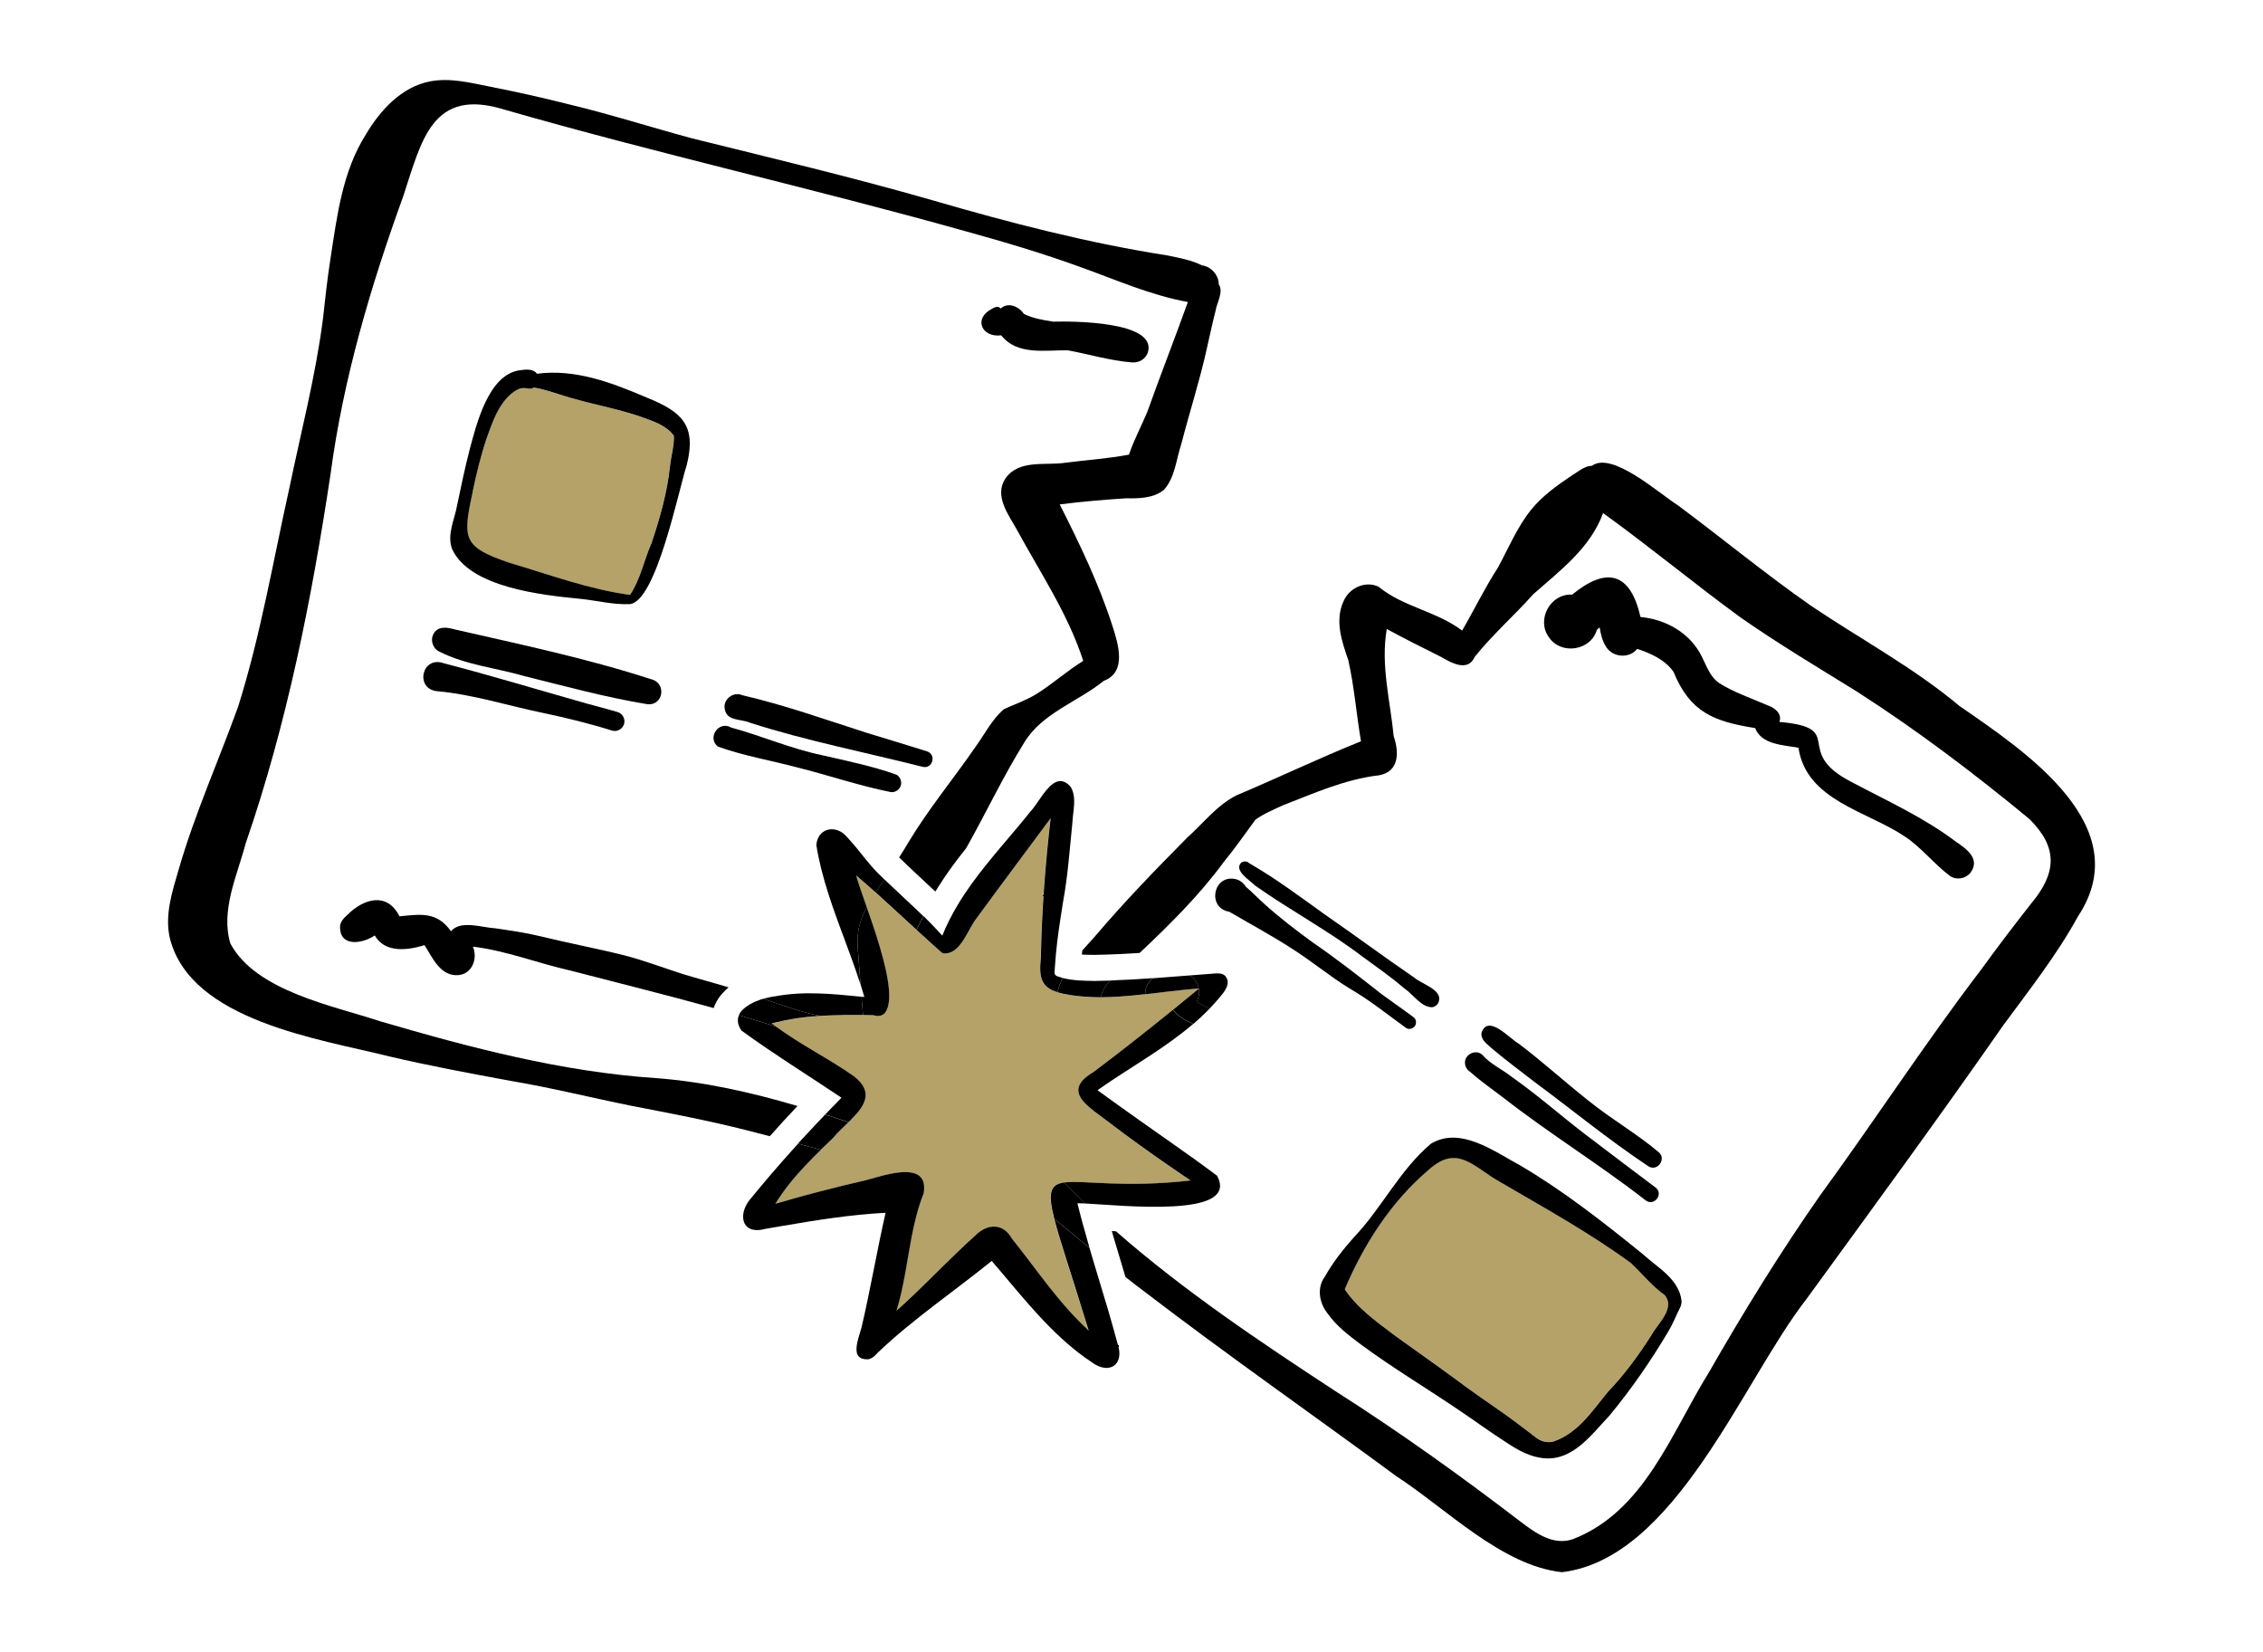 <?xml version="1.0" encoding="UTF-8"?>
<svg id="PEN" xmlns="http://www.w3.org/2000/svg" viewBox="0 0 436.64 318.78">
  <defs>
    <style>
      .cls-1 {
        fill: none;
      }

      .cls-1, .cls-2, .cls-3 {
        stroke-width: 0px;
      }

      .cls-3 {
        fill: #b4a269;
      }
    </style>
  </defs>
  <path class="cls-1" d="M237.57,203.38c2.05,1.6,4.4,2.8,6.91,3.48,2.17,5.31,7.78,7.58,12.01,10.94,2.26,1.53,5.36-.91,4.39-3.46-.34-1.01-1.22-1.64-2.18-1.99-1.73-.89-3.29-2.09-4.88-3.22-1.45-1.13-2.98-2.23-4.18-3.63-.59-.82-1.08-1.74-1.86-2.41-2.31-1.66-5.15-2.42-7.49-4.09-.73-.74-1.54-1.36-2.39-1.92-.44.48-.88.95-1.33,1.42-.52.54-1.05,1.06-1.59,1.56.84,1.09,1.32,2.55,2.59,3.31Z"/>
  <path class="cls-1" d="M142.11,166.85c-4.88-1.62-9.86-2.87-14.88-3.98-2.51-.58-5.11-.98-7.44-2.13-2.23-1.54-4.54-1.87-7.17-1.31-.06-2.39-1.7-3.55-3.99-3.3-4.18-.25-8.48,0-12.54-1.17-2.81-1.4-5.38-3.3-8.44-4.22.32-3.45-3.47-6.3-6.71-4.92-3.58,1.39-7.77,4.22-7.31,8.57.64,4.2,5.54,4.46,8.62,2.78,1.61-.52,2.86-2.18,4.66-1.94,1.78.18,3.59.31,5.31.81,2.17,1.08,4.37,1.88,6.94,2.15,3.38.42,6.73.62,10.13.91-.61,4.38,3.09,3.57,6.05,3.17,1.49-.02,2.61,1.25,3.93,1.8,7.04,2.93,14.62,3.98,22.01,5.82,1.98.51,2.79-2.42.84-3.01Z"/>
  <path class="cls-1" d="M188.26,144.03c1.76-2.43,3.14-5.28,5.46-7.23,2.13-.97,4.3-1.7,6.3-2.94,3.12-1.95,5.85-4.45,8.99-6.37-2.91-9-8.25-16.95-12.75-25.2-1.64-2.99-4.5-6.57-2.27-9.99,2.64-3.76,7.74-2.43,11.67-3.05,4.06-.53,8.16-.79,12.17-1.55.95-2.82,2.37-5.43,3.51-8.17,2.54-7.13,5.3-14.17,7.86-21.28-7.18-1.3-13.89-4.29-20.72-6.74-7.3-2.65-14.75-4.87-22.24-6.93-29.51-8.29-59.48-14.98-88.91-23.45-13.98-4.34-15.97,5.96-19.5,16.64-6.31,17.44-11.6,35.26-14.05,53.68-3.65,24.14-8.42,48.19-16.39,71.3-1.63,6.19-4.87,12.86-2.94,19.28,4.92,9.16,19.62,11.93,28.86,14.99,17.42,5.1,35.11,9.77,53.29,10.98,9.27.71,18.34,2.74,27.24,5.37,0,0,0,0,0,0,.23-.24.46-.49.68-.73-.4-.26-.8-.52-1.21-.79-4.38-2.86-8.91-5.81-13.22-8.97l-.68-.5-.48-.69c-1.57-2.27-1.98-4.86-1.2-7.21,0,0,0,0,0,0-9.16-2.55-18.4-4.82-27.59-7.22-6.32-1.41-12.41-3.85-18.87-4.63.96,2.24-.11,5.23-2.76,5.49-3.5.31-5.02-3.34-6.58-5.79h0s0,0,0,0c0,0,0,0,0,0-3.23,1-7.63,1.6-9.6-1.87-2.43,1.65-6.85,2.29-6.7-1.79,0,0,0,0,0,0,.08-.9.79-1.64,1.4-2.16,3.14-3.18,7.69-4.51,10.06.26,4.11-.4,7.22-.95,9.94,2.87,1.93-2.22,5.99-.68,8.56-.56,2.86.42,5.71.83,8.53,1.5,5.4,1.33,10.89,2.35,16.28,3.7,3.74.96,7.37,2.35,11.04,3.52,3.02.94,6.15,1.75,9.18,2.68-.16.13-.31.27-.46.41.15-.14.3-.28.46-.41,3.01-2.41,7.11-3.1,8.24-3.26,1.12-.21,2.32-.36,3.52-.47,2.47-.21,4.89-.19,7.28-.06-.46-1.25-.93-2.52-1.41-3.81-2.28-6.09-4.62-12.38-5.67-19.13l-.1-.61.05-.6c.36-4.13,3.35-7.25,7.27-7.59,2.73-.23,5.47.93,7.37,3.13,1.14,1.19,2.13,2.43,3.09,3.63,1.05,1.31,2.05,2.54,3.08,3.53.06.05.1.09.16.14h0c.63-.97,1.24-1.96,1.83-2.96,3.88-6.44,8.69-12.24,12.95-18.42ZM191.35,59.62c.51-.31,1.29-.71,1.72-.08,1.44-1.32,3.54-.41,4.5,1.03,1.74.86,3.74,1.19,5.64,1.49,3.69-.09,19.84-.1,18.32,5.79-.39,1.42-1.78,2.22-3.17,2.07-4.19-.34-8.21-1.57-12.32-2.33-4.38-.07-9.74,1.04-12.84-2.88-3.74.49-5.42-3.24-1.84-5.08ZM143.2,134.13c8.14,1.9,16.05,4.71,24.01,7.26,3.88,1.19,7.76,2.34,11.62,3.57,1.93.59,1.14,3.49-.83,2.99-11.11-2.81-22.35-4.99-33.26-8.49-1.82-.82-4.59-.2-4.92-2.8-.26-1.79,1.74-3.28,3.39-2.53ZM88.2,97.5c.74-3.57,1.49-7.11,2.39-10.64,1.33-4.98,3.63-14.45,9.56-15.39,1.15-.15,2.67-.43,3.45.65,7.46-.98,14.48,1.72,21.21,4.61,6.8,2.75,9.59,5.34,7.71,12.96-1.63,5.09-5.9,26.26-10.96,26.88-3.22.16-6.42-.7-9.62-1.02-7.26-.71-21.34-2.15-24.72-9.63-1.03-2.8.52-5.73.98-8.42ZM83.51,122.55c.8-1.8,2.66-1.54,4.19-1.1,12.68,2.9,25.48,5.58,37.86,9.6,3.09.67,2.48,5.18-.7,4.83-8-1.31-15.84-3.47-23.71-5.42-5.45-1.57-11.29-2.14-16.39-4.72-1.17-.49-1.77-1.99-1.27-3.19ZM85.56,127.95c9.26,2.4,18.44,5.19,27.65,7.8,1.98.52,3.95,1.05,5.91,1.62.98.28,1.58,1.32,1.3,2.3-.27.97-1.34,1.59-2.3,1.3-4.41-1.38-8.9-2.49-13.42-3.43-6.89-1.42-13.38-3.54-20.28-4.17-4.43-.36-3.07-6.88,1.14-5.42ZM141.27,169.86c-7.39-1.84-14.97-2.89-22.01-5.82-1.32-.56-2.43-1.82-3.93-1.8-2.95.41-6.65,1.21-6.05-3.17-3.4-.29-6.75-.48-10.13-.91-2.57-.27-4.77-1.07-6.94-2.15-1.73-.5-3.53-.63-5.31-.81-1.79-.24-3.04,1.42-4.66,1.94-3.08,1.69-7.99,1.42-8.62-2.78-.46-4.34,3.73-7.18,7.31-8.57,3.24-1.38,7.03,1.47,6.71,4.92,3.06.93,5.63,2.82,8.44,4.22,4.05,1.18,8.36.92,12.54,1.17,2.29-.25,3.92.91,3.99,3.3,2.63-.56,4.94-.23,7.17,1.31,2.34,1.15,4.93,1.54,7.44,2.13,5.02,1.11,10,2.36,14.88,3.98,1.95.59,1.14,3.52-.84,3.01ZM171.85,152.83c-6.14-1.23-12.07-3.27-18.14-4.78-5.04-1.34-10.32-2.22-15.18-3.99-2.15-1.69.15-5.09,2.53-3.68,5.91,1.6,11.55,4.09,17.56,5.34,4.76,1.1,9.58,2.07,14.19,3.7.83.31,1.25,1.3,1.03,2.13-.23.84-1.12,1.45-1.98,1.29Z"/>
  <path class="cls-1" d="M138,193.76s-.01.03-.02.04c0-.02.01-.03.02-.05.39-.85.92-1.58,1.52-2.23-.6.65-1.13,1.38-1.52,2.23Z"/>
  <path class="cls-1" d="M228.1,183.27c1.64-.12,3.29-.26,4.94-.38l.78-.06c4.72-.41,6.67,2.17,7.44,3.79,2.02,4.24-1.01,7.79-2.15,9.13l-.2.24c-.33.38-.67.74-1,1.11.85.56,1.66,1.18,2.39,1.92,2.33,1.67,5.18,2.43,7.49,4.09.77.67,1.27,1.59,1.86,2.41,1.21,1.4,2.73,2.49,4.18,3.63,1.59,1.12,3.15,2.32,4.88,3.22.97.35,1.84.98,2.18,1.99.96,2.55-2.14,4.98-4.39,3.46-4.23-3.36-9.84-5.62-12.01-10.94-2.51-.68-4.86-1.88-6.91-3.48-1.27-.76-1.75-2.21-2.59-3.31.54-.5,1.07-1.03,1.59-1.56-.52.54-1.05,1.06-1.59,1.56-4.27,3.96-9.08,7.06-13.77,10.06-.2.13-.41.26-.6.39,1.67,1.19,3.34,2.36,4.99,3.51,4.05,2.84,8.23,5.77,12.27,8.8l.87.65.53.96c1.99,3.64,1.05,6.47.32,7.84-2.22,4.12-7.62,5.05-11.5,5.38-4.06.35-8.82.17-12.78-.06-.27-.02-.54-.03-.8-.05.11.39.23.78.35,1.18-.11-.39-.23-.78-.34-1.18.26.02.54.03.81.05,13.13,11.51,27.8,21.32,42.36,30.86,12.4,7.88,24.34,16.46,35.64,25.12,2.89,2.2,6.34,4.73,10.15,3.42,13.77-5.31,18.97-20.46,26.19-32.08,6.7-11.7,13.79-23.21,21.52-34.26,10.54-14.43,20.27-29.43,31.12-43.63,3.13-4.33,6.36-8.56,9.66-12.75,4.84-5.84,5.16-10.71-.41-16.24-10.76-8.88-21.57-17.06-33.26-24.57-7.55-4.67-15.2-9.23-22.48-14.32-9.12-6.68-17.47-13.6-26.51-20.13-2.49,6.78-8.27,11.05-13.47,15.65-3.67,4.12-7.84,7.77-11.29,12.08-1.35,3.05-4.6,1.11-6.63-.05-3.48-1.71-6.94-3.47-10.35-5.31-1.2,6.99.67,13.78,1.34,20.71,1.07,3.03,1.08,6.8-2.81,7.51-6.53.74-12.61,3.49-18.69,5.84-1.75.84-3.61,1.58-5.18,2.73-2.01,2.73-3.94,5.53-6.1,8.15-4.74,6.47-10.42,12.08-16.24,17.56-1.33.09-2.66.16-3.98.22,1.33-.06,2.66-.13,3.99-.22,2.75-.18,5.5-.39,8.21-.62ZM303.32,114.72c6.7-5.49,11.24-4.28,13.2,4.31,4.28.39,8.52,2.5,10.94,6.12,1.52,2.14,1.98,5.04,4.23,6.63,2.89,1.81,6.17,2.91,9.28,4.26,1.37.43,2.97,1.63,2.34,3.23,13.24,1.17,2.31,5.59,13.88,11.57,6.88,3.66,14.02,6.86,20.25,11.59,2.07,1.39,4.73,3.36,2.7,6-.93,1.1-2.66,1.42-3.88.58-3.06-2.28-5.62-5.61-8.8-7.67-7.25-4.87-18.94-6.93-20.46-17.08-2.91-.54-7.12-.59-8.36-3.8-7.9-1.26-12.55-3.02-15.74-10.84-1.62-2.32-4.4-3.59-7.02-4.44-1.49,1.88-4.59,1.69-5.92-.28-.77-1.11-1.11-2.53-1.32-3.87-.18.16-.36.31-.54.46-1.15,4.05-6.96,4.91-9.27,1.41-2.46-3.38.31-8.45,4.49-8.19ZM285.84,199.26s0,0,0,0c1.28-3.66,5.41,1.15,7.21,2.15,4.66,3.53,8.98,7.48,13.57,11.09,4.32,3.48,9.17,6.24,13.4,9.82,1.58,1.3-.27,3.84-2,2.71-7.69-5.11-14.82-10.99-22.24-16.47-2.57-1.98-5.17-3.92-7.65-6-.95-.91-2.52-1.78-2.3-3.3ZM286,203.52c1.54,1.79,3.82,2.79,5.68,4.26,4.87,3.43,9.34,7.37,14.06,11,4.56,3.5,9.16,6.94,13.76,10.41,1.54,1.3-.41,3.69-2.02,2.39-8.88-6.91-18.45-12.78-27.28-19.67-2.19-1.68-4.48-3.25-6.54-5.09-.56-.33-.94-.96-.98-1.6-.17-1.72,2.03-2.85,3.33-1.69ZM293.38,224.92c8.34,4.92,16.01,10.94,23.53,17.03,2.83,2.61,6.98,4.77,7.53,8.98.08.45-.11,1.14-.31,1.47-.75,1.48-1.34,3.03-2.2,4.46-3.43,5.76-7.16,11.18-11.41,16.32-3.39,3.57-6.97,8.64-12.48,8.21-2.77-.21-5.22-1.6-7.48-3.11-3.1-1.98-6.06-4.17-9.12-6.22-6.26-4.24-12.76-8.12-18.85-12.62-2.37-1.77-4.77-3.6-6.48-6.05-1.6-2.06-2.07-4.93-.44-7.11,1.54-2.75,3.5-5.22,5.59-7.56,5.36-5.63,8.81-12.91,14.74-17.94,5.68-3.56,12.35,1.46,17.38,4.16ZM239.44,166.5c.43-.39,1.16-.4,1.56.03,5.14,2.94,9.89,6.52,14.7,9.97,5.76,3.99,11.41,8.18,17.19,12.13,1.48,1.31,5.9,2.41,4.58,4.97-.25.38-.64.65-1.08.74-2.12.07-3.7-2.48-5.36-3.59-2.58-2.19-5.25-4.07-7.95-6.04-6.65-5.11-14.1-9.03-20.93-13.87-.98-1.02-4.04-2.8-2.7-4.34ZM238.24,169.59c.92.17,1.69.74,2.15,1.51,1.29,1.09,2.45,2.34,3.72,3.45,2.91,2.61,6.02,4.98,9.17,7.29,4.59,3.14,9.02,6.63,13.38,10.04,2.03,1.49,4.1,2.91,6.12,4.42.5.38.57,1.14.25,1.65-.36.56-1.18.77-1.75.38-3.7-2.68-7.01-5.37-10.91-7.62-3.83-2.36-7.28-5.26-11.08-7.66-3.93-2.56-8.07-4.77-12.11-7.13-4.23-.69-3.19-7.04,1.06-6.33Z"/>
  <path class="cls-1" d="M179.99,182.27c-1.06-.95-2.12-1.91-3.17-2.88-1.79-1.65-3.59-3.31-5.4-4.96,1.81,1.65,3.6,3.31,5.4,4.96,1.05.97,2.11,1.93,3.17,2.88Z"/>
  <path class="cls-1" d="M170.62,195.56c-.53.49-1.36.59-2.01.33-.63-.02-1.26-.03-1.89-.04.63.01,1.27.02,1.89.04.65.25,1.48.15,2.01-.34.39-.4.64-.99.79-1.69-.15.7-.4,1.28-.79,1.69Z"/>
  <path class="cls-1" d="M167.24,175.04c-.9-2.57-1.69-4.77-2.05-6.12,0,0,0,0,0,0,.36,1.35,1.15,3.55,2.05,6.13.38,1.09.78,2.25,1.18,3.44-.4-1.19-.8-2.35-1.18-3.44Z"/>
  <path class="cls-1" d="M185.98,181.22c-1.02,1.62-2.25,2.94-4.11,2.72,0,0,0,0,0,0,1.86.23,3.09-1.1,4.11-2.72Z"/>
  <path class="cls-1" d="M177.04,226.65c.98.56,1.49,1.65,1.17,3.57-1.1,2.78-1.79,5.63-2.34,8.5.56-2.87,1.24-5.71,2.34-8.5.32-1.92-.2-3.01-1.17-3.57Z"/>
  <path class="cls-1" d="M155.78,196.23c-2.07.22-4.12.56-6.11,1.06,2-.49,4.04-.84,6.11-1.06Z"/>
  <path class="cls-1" d="M188.45,177.14c4.61-6.33,9.54-12.88,14.26-19.27,0,0,0,0,0,0-4.73,6.39-9.66,12.95-14.27,19.27-.43.53-.83,1.21-1.24,1.95.41-.73.81-1.42,1.24-1.95Z"/>
  <path class="cls-1" d="M163.72,216.53c.19-.19.38-.37.57-.56-.19.19-.37.37-.56.56-1.06,1.03-2.17,2.04-2.99,3.05-.59.56-1.18,1.13-1.77,1.7.59-.57,1.18-1.14,1.77-1.7.81-1,1.93-2.02,2.99-3.05Z"/>
  <path class="cls-1" d="M217.06,218.86c3.58,2.65,7.25,5.24,10.94,7.73-3.7-2.49-7.36-5.08-10.94-7.73Z"/>
  <path class="cls-1" d="M209.42,192.32c.97.07,1.94.11,2.92.11,1.3,0,2.59-.06,3.89-.15-1.3.09-2.6.15-3.89.15-.97,0-1.94-.04-2.91-.11Z"/>
  <path class="cls-1" d="M231.31,190.75c-1.68,1.38-3.35,2.77-5.04,4.13-5.01,4.08-10.09,8.07-15.26,11.95-3.73,2.2-3.41,4.11-1.76,5.9-1.65-1.79-1.96-3.7,1.77-5.9,5.17-3.88,10.24-7.88,15.26-11.95,1.69-1.37,3.37-2.75,5.04-4.13,0,0,.01,0,.02-.02,0,0,0,.01-.02.01Z"/>
  <path class="cls-1" d="M231.32,190.74h0s0,0,0,0c0,0-.02,0-.03,0-1.07.07-2.14.17-3.21.28,1.07-.11,2.14-.21,3.21-.27h.02Z"/>
  <path class="cls-1" d="M161.5,212.7c-.77.78-1.53,1.57-2.29,2.35-.54.57-1.09,1.14-1.63,1.71.54-.57,1.08-1.15,1.63-1.71.76-.79,1.52-1.57,2.29-2.35Z"/>
  <path class="cls-1" d="M166.04,189.94c-.28-.86-.57-1.72-.86-2.58.3.86.59,1.72.86,2.58.06.21.13.42.19.62-.07-.21-.12-.42-.19-.63Z"/>
  <path class="cls-1" d="M192.61,236.77c.99.25,1.9.95,2.6,2.19,4.85,6.05,9.1,12.55,14.84,17.78h0c-5.73-5.24-9.98-11.74-14.83-17.78-.7-1.24-1.61-1.94-2.6-2.19Z"/>
  <path class="cls-1" d="M142.79,198.43c.08.14.16.28.26.42,1.54,1.13,3.12,2.23,4.7,3.32-1.59-1.09-3.16-2.19-4.71-3.32-.1-.14-.18-.28-.26-.41Z"/>
  <path class="cls-1" d="M149.6,192.22c5.48-1.03,11.06-.46,16.56.08-5.5-.54-11.08-1.12-16.56-.09-.67.08-1.5.25-2.33.5-.92.27-1.85.65-2.66,1.13.81-.48,1.74-.85,2.65-1.13.84-.25,1.66-.42,2.34-.5Z"/>
  <path class="cls-1" d="M180.46,179.1c-.75-.79-1.51-1.56-2.28-2.32-1.02-.99-2.06-1.97-3.11-2.94,1.04.97,2.09,1.95,3.11,2.94.78.76,1.53,1.53,2.28,2.32Z"/>
  <path class="cls-1" d="M170.64,169.66c.43.42.87.82,1.31,1.23-.44-.41-.88-.82-1.31-1.24-.25-.24-.52-.49-.77-.74-2.22-2.1-3.98-4.79-6.08-7.04,2.1,2.26,3.87,4.94,6.08,7.04.26.25.51.5.77.74Z"/>
  <path class="cls-1" d="M160.15,160c-1.34.14-2.48,1.15-2.65,3.01.25,1.56.57,3.11.96,4.64-.38-1.53-.71-3.08-.95-4.64.16-1.85,1.31-2.86,2.65-3Z"/>
  <path class="cls-1" d="M150.99,236.52c6.58-1.13,13.19-2.18,19.86-2.53h0c-6.66.35-13.28,1.4-19.86,2.53Z"/>
  <path class="cls-1" d="M180.32,251.81c3.69-2.83,7.43-5.6,11.04-8.52,0,0,0,0,0,0-3.6,2.92-7.35,5.69-11.03,8.52Z"/>
  <path class="cls-1" d="M184.79,174.56c-1.14,1.9-2.16,3.87-2.99,5.97,0,0,0,0,0,0,.83-2.1,1.85-4.08,2.99-5.97Z"/>
  <path class="cls-1" d="M165.39,259.04c-.37,1.74-.24,3.36,2.12,3.22,0,0,0,0,0,0,0,0,0,0,0-.01-2.36.14-2.49-1.48-2.12-3.22Z"/>
  <path class="cls-1" d="M154.72,219.83c-.25.27-.51.55-.76.82-.36.4-.71.81-1.07,1.22.36-.4.71-.82,1.08-1.22.25-.28.51-.55.76-.82Z"/>
  <path class="cls-1" d="M160.15,195.92c1.79-.07,3.59-.09,5.37-.07-1.78-.02-3.58,0-5.37.07Z"/>
  <path class="cls-1" d="M143.36,234.67c-.03,1.41.75,2.53,2.39,2.65-1.64-.12-2.42-1.24-2.39-2.65Z"/>
  <path class="cls-1" d="M152.69,205.46c3.22,2.12,6.47,4.21,9.66,6.35,0,0,0,0,0,0-3.19-2.14-6.44-4.23-9.66-6.35Z"/>
  <path class="cls-1" d="M212.47,232.4c5.19.35,13.15.87,18.2-.14-5.06,1.01-13.01.49-18.2.14Z"/>
  <path class="cls-1" d="M200.17,154.81c-.46.67-.9,1.29-1.31,1.71-.88,1.11-1.79,2.21-2.71,3.3.92-1.09,1.82-2.19,2.71-3.3.4-.42.84-1.04,1.3-1.71Z"/>
  <path class="cls-1" d="M205.32,228.16c-2.73.39-3.18,1.98-1.91,7,.49,1.95,1.25,4.42,2.23,7.52-.98-3.11-1.73-5.57-2.23-7.52-1.27-5.02-.82-6.61,1.91-7,.14-.02.29-.03.44-.04-.15.01-.31.03-.44.04Z"/>
  <path class="cls-1" d="M206.61,151.89c1.17,2.05.4,4.58.3,6.8-.26,2.63-.49,5.26-.77,7.89.28-2.62.5-5.26.77-7.89.1-2.23.87-4.76-.3-6.81-.46-.56-.92-.89-1.36-1.05.44.16.89.5,1.36,1.05Z"/>
  <path class="cls-1" d="M221.87,203.73c2.91-1.91,5.76-3.89,8.38-6.15.51-.44,1.01-.89,1.5-1.36-.49.46-.99.91-1.5,1.35-2.62,2.26-5.47,4.24-8.38,6.15Z"/>
  <path class="cls-1" d="M204.1,188.43c.2.07.4.12.59.18-.2-.06-.4-.11-.59-.18-.28-.09-.53-.26-.61-.51.09.25.33.42.61.51Z"/>
  <path class="cls-1" d="M233.41,187.9c1.16-.06,2.69-.46,3.3.86.7,1.43-.8,2.98-1.66,4-.54.65-1.11,1.26-1.69,1.86-.46.48-.92.94-1.4,1.39.48-.45.95-.91,1.4-1.39.57-.61,1.14-1.22,1.68-1.86.86-1.02,2.35-2.57,1.66-4.01-.61-1.32-2.14-.92-3.3-.86-1.27.09-2.54.2-3.8.29-1.84.15-3.66.29-5.49.43,1.83-.14,3.66-.28,5.49-.42,1.27-.1,2.54-.2,3.8-.29Z"/>
  <path class="cls-1" d="M201.24,189.48c-.6-1.11-.61-2.6-.43-4.56-.19,1.96-.17,3.45.43,4.56Z"/>
  <path class="cls-1" d="M181.19,170.85c1.17-1.85,2.43-3.62,3.74-5.33-1.31,1.71-2.57,3.48-3.74,5.33Z"/>
  <path class="cls-1" d="M172.97,252.88c4.05-3.6,7.81-7.51,11.71-11.26-3.9,3.74-7.66,7.65-11.71,11.25,0,0,0,0,0,0Z"/>
  <path class="cls-1" d="M204.6,177.26c-.47,3.04-.85,6.01-1.05,9.08.2-3.08.58-6.04,1.05-9.08Z"/>
  <path class="cls-1" d="M212.09,247.01c-.63-2.07-1.26-4.14-1.86-6.22-.14-.49-.28-.99-.42-1.48.14.49.28.99.42,1.48.61,2.08,1.24,4.15,1.86,6.22Z"/>
  <path class="cls-1" d="M175.82,167.67c.56.53,1.12,1.06,1.68,1.57.98.9,1.97,1.83,2.96,2.77,0,0,0,0,0,0-.99-.94-1.98-1.86-2.96-2.77-.55-.51-1.12-1.04-1.68-1.57Z"/>
  <path class="cls-1" d="M209.32,261.91c-6.48-4.67-11.53-11.05-16.69-17.13,5.15,6.08,10.21,12.45,16.69,17.13Z"/>
  <path class="cls-1" d="M169.15,261.21c-.25.29-.55.56-.88.76.33-.2.63-.47.88-.76Z"/>
  <path class="cls-3" d="M98.35,108.62c7.65,2.25,15.23,5.1,23.14,6.16.03,0,.05-.02.08-.03,2-2.99,2.68-6.67,4.12-9.95,1.63-4.81,3.01-9.71,3.56-14.76.22-2.1.83-4,.76-5.94-1.42-1.98-3.89-2.78-6.08-3.58-4.27-1.53-8.75-2.3-13.1-3.55-2.6-.65-5.24-1.78-7.84-2.19-.66.46-1.4.05-2.11.11-.87.04-1.62.6-2.29,1.12-2.54,2.2-3.6,5.47-4.71,8.54-1.16,3.44-2.01,6.99-2.72,10.39-1.95,9.03-1.97,10.61,7.17,13.69Z"/>
  <path class="cls-3" d="M275.63,225.72c-7.23,6.13-12.51,14.42-16.16,23.02,2.46,3.72,6.31,6.38,9.77,9.01,3.71,2.68,7.54,5.35,11.18,8.03,3.22,2.41,6.38,4.63,9.66,6.88,2.17,1.51,4.25,3.16,6.36,4.75.92.72,2.19,1.02,3.33.7,4.73-1.62,7.44-5.88,10.46-9.55,3.19-3.35,5.91-7.03,8.39-10.94,1.22-2.29,4.74-5.24,2.55-7.79-2.5-1.75-4.37-4.21-6.59-6.25-7.94-5.8-16.56-10.55-25.03-15.5-5.14-2.82-8.26-7.53-13.92-2.38Z"/>
  <path class="cls-2" d="M153.84,213.39c-8.9-2.63-17.97-4.67-27.24-5.37-18.18-1.21-35.87-5.88-53.29-10.98-9.24-3.05-23.94-5.82-28.86-14.99-1.92-6.42,1.31-13.09,2.94-19.28,7.98-23.11,12.75-47.16,16.39-71.3,2.45-18.42,7.74-36.24,14.05-53.68,3.53-10.68,5.52-20.98,19.5-16.64,29.42,8.47,59.39,15.16,88.91,23.45,7.48,2.06,14.94,4.28,22.24,6.93,6.83,2.45,13.54,5.44,20.72,6.74-2.56,7.12-5.32,14.16-7.86,21.28-1.15,2.74-2.56,5.35-3.51,8.17-4.02.77-8.12,1.02-12.17,1.55-3.93.62-9.03-.71-11.67,3.05-2.23,3.41.63,7,2.27,9.99,4.5,8.25,9.84,16.2,12.75,25.2-3.14,1.93-5.87,4.42-8.99,6.37-2.01,1.24-4.17,1.97-6.3,2.94-2.31,1.95-3.7,4.8-5.46,7.23-4.26,6.18-9.07,11.98-12.95,18.42-.58,1.01-1.2,1.99-1.83,2.96.78.76,1.57,1.51,2.35,2.25.56.53,1.13,1.05,1.68,1.57.98.91,1.97,1.83,2.96,2.77.23-.39.49-.77.73-1.15,1.17-1.85,2.43-3.62,3.74-5.33.47-.61.94-1.21,1.41-1.8,0,0,0-.01.01-.02.1-.17.21-.34.31-.51,3.69-6.6,6.92-13.44,10.91-19.87,3.42-5.74,10.38-7.92,15.4-11.98,4.49-1.69,2.78-7.12,1.67-10.57-2.62-8.15-6.3-15.79-10.18-23.47,4.26-.54,8.55-.9,12.83-1.18,2.45.05,5.22,0,7.23-1.58,2.2-2.37,2.42-6,3.42-8.96,1.58-6.13,3.54-12.15,4.9-18.33.56-2.46,1.08-4.93,1.71-7.38.17-1.34,1.59-3.59.6-5.02,0-1.78-1.48-3.47-3.25-3.67-2.06-1.03-4.33-1.43-6.57-1.9-15.4-2.41-30.41-6.29-45.38-10.65-15.42-4.44-31.03-8.13-46.6-12-7.9-2.14-16.11-4.76-24.17-6.66-4.82-1.22-9.71-2.3-14.63-3.27-3.79-.75-7.7-1.76-11.58-1.02-5.53,1.07-9.62,5.58-12.38,10.23-4.52,7.14-5.55,15.63-6.81,23.82-.62,3.9-1.04,7.81-1.47,11.73-1.42,11.07-4.25,21.89-6.51,32.8-3.13,14.04-5.53,28.33-9.86,42.06-3.79,10.5-8.38,20.71-11.48,31.45-1.25,4.26-2.75,8.86-1.67,13.33,4.08,15.83,28.68,19.3,42.32,22.71,7.75,1.82,15.58,3.27,23.41,4.72,7.86,1.32,15.59,3.26,23.4,4.83,7.45,1.45,14.91,2.85,22.27,4.73,1.42.36,2.87.73,4.33,1.12h0c1.74-1.96,3.52-3.9,5.32-5.81Z"/>
  <path class="cls-2" d="M378.23,136.35c-8.92-7.51-19.21-13-28.83-19.49-8.78-6.13-17.06-12.96-25.65-19.36-3.54-2.21-12.7-10.5-16.58-7.63-1.48.03-2.67,1.15-3.87,1.86-2.87,1.93-5.74,3.96-7.92,6.68-2.68,3.36-4.31,7.34-6.35,11.09-2.54,3.93-4.57,8.13-6.92,12.17-4.91-3.74-11.39-4.55-16.11-8.46-2.57-1.23-5.68.24-6.76,2.79-1.73,3.72-.36,7.71.9,11.34,1.18,5.19,1.56,10.45,2.46,15.69-8.09,3.25-15.96,7.03-24,10.42-3.78,1.89-6.42,5.38-9.52,8.16-6.18,6.23-12.29,12.55-17.97,19.25-.75.85-1.52,1.67-2.27,2.51,0,0,0,0,0,0-.03.28-.07.55-.1.81.41.03.83.04,1.24.05,0,0,.01,0,.02,0,.41,0,.82.01,1.21.01,1.55-.02,3.12-.08,4.7-.15,1.33-.06,2.65-.13,3.98-.22,5.81-5.48,11.49-11.09,16.24-17.56,2.16-2.63,4.09-5.42,6.1-8.15,1.57-1.15,3.42-1.89,5.18-2.73,6.08-2.35,12.16-5.1,18.69-5.84,3.89-.71,3.87-4.48,2.81-7.51-.67-6.93-2.54-13.72-1.34-20.71,3.42,1.84,6.87,3.6,10.35,5.31,2.03,1.16,5.27,3.1,6.63.05,3.45-4.31,7.62-7.95,11.29-12.08,5.2-4.6,10.99-8.88,13.47-15.65,9.05,6.53,17.39,13.46,26.51,20.13,7.28,5.09,14.93,9.64,22.48,14.32,11.69,7.51,22.5,15.7,33.26,24.57,5.57,5.53,5.25,10.4.41,16.24-3.3,4.19-6.53,8.42-9.66,12.75-10.85,14.21-20.58,29.2-31.12,43.63-7.73,11.05-14.82,22.56-21.52,34.26-7.22,11.62-12.42,26.77-26.19,32.08-3.8,1.31-7.26-1.22-10.15-3.42-11.31-8.66-23.25-17.24-35.64-25.12-14.56-9.54-29.24-19.35-42.36-30.86-.27-.02-.55-.03-.81-.05.11.39.23.78.34,1.18.68,2.33,1.38,4.65,2.07,6.93.07.25.15.51.23.76,1.31,1.04,2.64,2.06,3.98,3.06,15.86,12.14,32.23,23.55,48.31,35.39,9.59,6.23,20.37,17.28,31.93,18.5,21.86-2.59,34.84-36.86,47.14-52.66,12.78-17.56,25.6-35.05,38.01-52.87,5.02-6.83,10.3-13.51,14.39-20.97,11.57-17.43-10.05-31.78-22.69-40.52Z"/>
  <path class="cls-2" d="M276,220.76c-5.94,5.03-9.38,12.31-14.74,17.94-2.09,2.34-4.05,4.82-5.59,7.56-1.63,2.18-1.16,5.05.44,7.11,1.71,2.45,4.11,4.28,6.48,6.05,6.09,4.49,12.59,8.38,18.85,12.62,3.06,2.05,6.02,4.24,9.12,6.22,2.26,1.52,4.71,2.91,7.48,3.11,5.51.44,9.09-4.64,12.48-8.21,4.25-5.13,7.99-10.55,11.41-16.32.86-1.42,1.45-2.98,2.2-4.46.2-.33.39-1.02.31-1.47-.54-4.21-4.69-6.37-7.53-8.98-7.52-6.09-15.18-12.11-23.53-17.03-5.03-2.7-11.7-7.72-17.38-4.16ZM314.58,243.6c2.21,2.04,4.09,4.5,6.59,6.25,2.19,2.55-1.32,5.51-2.55,7.79-2.48,3.91-5.2,7.59-8.39,10.94-3.02,3.67-5.73,7.92-10.46,9.55-1.14.32-2.41.02-3.33-.7-2.11-1.59-4.19-3.24-6.36-4.75-3.29-2.26-6.44-4.48-9.66-6.88-3.64-2.68-7.47-5.35-11.18-8.03-3.46-2.63-7.31-5.3-9.77-9.01,3.65-8.61,8.93-16.89,16.16-23.02,5.65-5.16,8.78-.44,13.92,2.38,8.48,4.95,17.09,9.7,25.03,15.5Z"/>
  <path class="cls-2" d="M263.07,184.71c2.71,1.97,5.37,3.84,7.95,6.04,1.66,1.11,3.24,3.66,5.36,3.59.44-.09.84-.36,1.08-.74,1.32-2.55-3.1-3.66-4.58-4.97-5.77-3.95-11.42-8.14-17.19-12.13-4.81-3.45-9.56-7.02-14.7-9.97-.4-.43-1.14-.41-1.56-.03-1.34,1.54,1.72,3.32,2.7,4.34,6.83,4.84,14.28,8.76,20.93,13.87Z"/>
  <path class="cls-2" d="M237.17,175.91c4.04,2.36,8.18,4.58,12.11,7.13,3.8,2.4,7.25,5.3,11.08,7.66,3.9,2.26,7.22,4.94,10.91,7.62.56.4,1.39.18,1.75-.38.32-.51.25-1.27-.25-1.65-2.01-1.51-4.09-2.93-6.12-4.42-4.36-3.42-8.79-6.9-13.38-10.04-3.15-2.31-6.27-4.68-9.17-7.29-1.27-1.12-2.43-2.36-3.72-3.45-.46-.77-1.23-1.34-2.15-1.51-4.25-.71-5.29,5.64-1.06,6.33Z"/>
  <path class="cls-2" d="M295.8,208.55c7.42,5.48,14.55,11.36,22.24,16.47,1.73,1.13,3.58-1.41,2-2.71-4.23-3.58-9.08-6.34-13.4-9.82-4.59-3.62-8.91-7.56-13.57-11.09-1.8-1-5.93-5.81-7.21-2.15,0,0,0,0,0,0-.22,1.51,1.35,2.39,2.3,3.3,2.49,2.08,5.08,4.02,7.65,6Z"/>
  <path class="cls-2" d="M290.2,211.9c8.83,6.88,18.4,12.76,27.28,19.67,1.6,1.3,3.56-1.09,2.02-2.39-4.59-3.47-9.19-6.91-13.76-10.41-4.72-3.63-9.19-7.57-14.06-11-1.86-1.47-4.13-2.46-5.68-4.26-1.29-1.16-3.5-.03-3.33,1.69.04.64.42,1.27.98,1.6,2.06,1.84,4.35,3.41,6.54,5.09Z"/>
  <path class="cls-2" d="M308.11,121.51c.18-.15.36-.31.54-.46.21,1.34.55,2.76,1.32,3.87,1.33,1.96,4.43,2.16,5.92.28,2.62.85,5.4,2.12,7.02,4.44,3.19,7.83,7.84,9.58,15.74,10.84,1.24,3.22,5.46,3.26,8.36,3.8,1.51,10.15,13.21,12.21,20.46,17.08,3.18,2.06,5.74,5.4,8.8,7.67,1.21.83,2.95.52,3.88-.58,2.03-2.65-.62-4.61-2.7-6-6.24-4.73-13.38-7.94-20.25-11.59-11.58-5.98-.64-10.41-13.88-11.57.63-1.6-.97-2.8-2.34-3.23-3.11-1.35-6.39-2.45-9.28-4.26-2.25-1.6-2.71-4.49-4.23-6.63-2.42-3.62-6.66-5.74-10.94-6.12-1.96-8.6-6.5-9.8-13.2-4.31-4.18-.27-6.94,4.81-4.49,8.19,2.31,3.51,8.12,2.65,9.27-1.41Z"/>
  <path class="cls-2" d="M193.19,64.71c3.11,3.92,8.47,2.81,12.84,2.88,4.11.76,8.13,1.99,12.32,2.33,1.39.15,2.78-.65,3.17-2.07,1.52-5.89-14.63-5.88-18.32-5.79-1.9-.3-3.91-.62-5.64-1.49-.96-1.44-3.06-2.36-4.5-1.03-.43-.63-1.21-.23-1.72.08-3.58,1.85-1.9,5.57,1.84,5.08Z"/>
  <path class="cls-2" d="M111.94,115.54c3.2.32,6.4,1.18,9.62,1.02,5.06-.61,9.32-21.78,10.96-26.88,1.88-7.62-.9-10.21-7.71-12.96-6.74-2.88-13.75-5.58-21.21-4.61-.78-1.07-2.31-.8-3.45-.65-5.93.94-8.23,10.41-9.56,15.39-.9,3.53-1.65,7.07-2.39,10.64-.46,2.69-2.01,5.62-.98,8.42,3.39,7.47,17.46,8.92,24.72,9.63ZM91.18,94.93c.71-3.4,1.56-6.95,2.72-10.39,1.11-3.06,2.17-6.33,4.71-8.54.67-.52,1.42-1.08,2.29-1.12.71-.06,1.46.35,2.11-.11,2.6.41,5.24,1.54,7.84,2.19,4.35,1.25,8.83,2.03,13.1,3.55,2.2.8,4.66,1.6,6.08,3.58.07,1.94-.54,3.84-.76,5.94-.55,5.06-1.94,9.96-3.56,14.76-1.44,3.27-2.13,6.96-4.12,9.95-.03,0-.05.03-.08.03-7.91-1.06-15.5-3.91-23.14-6.16-9.15-3.08-9.12-4.67-7.17-13.69Z"/>
  <path class="cls-2" d="M84.78,125.73c5.09,2.58,10.94,3.14,16.39,4.72,7.86,1.95,15.71,4.11,23.71,5.42,3.18.35,3.78-4.16.7-4.83-12.38-4.02-25.18-6.7-37.86-9.6-1.54-.44-3.4-.71-4.19,1.1-.5,1.19.09,2.7,1.27,3.19Z"/>
  <path class="cls-2" d="M84.42,133.37c6.9.63,13.39,2.75,20.28,4.17,4.52.95,9.01,2.05,13.42,3.43.96.29,2.04-.33,2.3-1.3.27-.99-.32-2.02-1.3-2.3-1.96-.57-3.94-1.1-5.91-1.62-9.21-2.61-18.39-5.39-27.65-7.8-4.21-1.46-5.57,5.06-1.14,5.42Z"/>
  <path class="cls-2" d="M139.82,136.66c.33,2.59,3.1,1.97,4.92,2.8,10.92,3.5,22.16,5.68,33.26,8.49,1.97.5,2.76-2.4.83-2.99-3.86-1.23-7.75-2.37-11.62-3.57-7.95-2.55-15.86-5.37-24.01-7.26-1.65-.75-3.64.74-3.39,2.53Z"/>
  <path class="cls-2" d="M172.8,149.41c-4.61-1.63-9.43-2.6-14.19-3.7-6.01-1.25-11.65-3.73-17.56-5.34-2.37-1.4-4.68,2-2.53,3.68,4.86,1.76,10.14,2.65,15.18,3.99,6.07,1.51,12,3.55,18.14,4.78.86.16,1.75-.46,1.98-1.29.23-.83-.2-1.82-1.03-2.13Z"/>
  <path class="cls-2" d="M131.42,187.83c-3.68-1.18-7.3-2.57-11.04-3.52-5.4-1.35-10.88-2.37-16.28-3.7-2.81-.67-5.67-1.08-8.53-1.5-2.58-.12-6.63-1.66-8.56.56-2.72-3.82-5.83-3.27-9.94-2.87-2.37-4.77-6.92-3.43-10.06-.26-.61.52-1.32,1.26-1.4,2.16,0,0,0,0,0,0-.14,4.08,4.28,3.44,6.7,1.79,1.97,3.46,6.37,2.87,9.6,1.87,0,0,0,0,0,0,0,0,0,0,0,0h0c1.56,2.45,3.08,6.09,6.58,5.78,2.65-.26,3.72-3.25,2.76-5.49,6.46.78,12.55,3.22,18.87,4.63,9.19,2.4,18.43,4.67,27.59,7.22.08-.23.16-.47.26-.7,0-.01,0-.03.02-.04.39-.85.92-1.58,1.52-2.23.2-.21.4-.41.61-.61.15-.14.3-.28.46-.41-3.03-.93-6.15-1.74-9.18-2.68Z"/>
  <path class="cls-3" d="M205.32,228.16c.14-.02.29-.03.44-.04,3.8-.35,11.39,1.08,23.97-.35-.58-.39-1.16-.78-1.74-1.17-3.7-2.49-7.36-5.08-10.94-7.73-1.24-.92-2.48-1.85-3.7-2.78-1.45-1.1-3.06-2.2-4.12-3.35-1.65-1.79-1.96-3.7,1.76-5.9,5.17-3.88,10.25-7.87,15.26-11.95,1.69-1.37,3.37-2.75,5.04-4.13h0c-1.07.06-2.14.15-3.21.26-2.37.24-4.76.55-7.14.82-1.58.18-3.15.34-4.73.44-1.3.09-2.59.15-3.89.15-.97,0-1.95-.04-2.92-.11-1.4-.1-2.79-.27-4.18-.55-.1-.02-.2-.04-.3-.07-.26-.06-.51-.12-.74-.19-.06-.02-.12-.03-.18-.05-1.24-.38-2.05-.91-2.56-1.62-.04-.06-.08-.13-.12-.19-.04-.06-.08-.11-.11-.17-.6-1.11-.61-2.6-.43-4.56,0-.07.01-.15.02-.22,0,0,0,0,0,0,0-.24.02-.49.02-.73.08-3.95.27-7.89.54-11.82.03-.43.06-.87.09-1.3.32-4.33.73-8.66,1.24-12.97-4.72,6.39-9.66,12.94-14.26,19.27-.43.53-.83,1.21-1.24,1.95-.39.7-.79,1.44-1.23,2.14-1.02,1.62-2.25,2.95-4.11,2.72,0,0,0,0,0,0,0,0,0,0,0,0-.63-.55-1.26-1.11-1.88-1.67-1.06-.95-2.12-1.91-3.17-2.88-1.79-1.65-3.59-3.31-5.4-4.96-.83-.76-1.66-1.52-2.5-2.27-1.23-1.1-2.47-2.19-3.74-3.25.36,1.35,1.14,3.55,2.05,6.12.38,1.09.78,2.25,1.18,3.44,1.9,5.65,3.72,12.03,2.99,15.4-.15.7-.4,1.28-.79,1.69-.53.49-1.36.58-2.01.34-.63-.02-1.26-.03-1.89-.04-.07,0-.14,0-.2,0-.33,0-.67,0-1,0-1.78-.02-3.58,0-5.37.07-.63.03-1.27.06-1.9.1-.74.05-1.48.11-2.22.19-.05,0-.11,0-.16.01-.03,0-.06,0-.09.01-2.07.22-4.12.57-6.11,1.06-.26.06-.52.11-.77.18.27.21.55.4.83.6,4.81,3.54,10.19,6.17,15.06,9.6,3.91,3.04,2.04,5.74-.49,8.3-.19.19-.37.37-.57.56-1.06,1.03-2.18,2.05-2.99,3.05-.59.56-1.18,1.13-1.77,1.7-.2.19-.4.38-.6.57-.51.49-1,.99-1.5,1.49-.55.55-1.09,1.11-1.62,1.68-2.09,2.24-4.03,4.6-5.65,7.22,0,0,0,0,0,0,5.8-1.7,11.65-3.2,17.53-4.56,2.45-.65,7.54-2.41,9.91-1.03.98.56,1.49,1.65,1.17,3.57-1.1,2.79-1.79,5.63-2.34,8.5-.91,4.72-1.46,9.49-2.9,14.15,4.05-3.6,7.81-7.51,11.71-11.25,1.13-1.08,2.27-2.15,3.43-3.19,1.38-1.4,3.02-2.03,4.5-1.66.99.25,1.9.95,2.6,2.19,4.85,6.05,9.1,12.55,14.83,17.77-1.75-5.74-3.24-10.35-4.4-14.05-.98-3.1-1.74-5.57-2.23-7.52-1.27-5.02-.82-6.61,1.91-7Z"/>
  <path class="cls-2" d="M176.82,179.4c1.05.97,2.11,1.93,3.17,2.88.63.56,1.25,1.12,1.88,1.67,1.86.22,3.09-1.1,4.11-2.72.44-.69.84-1.43,1.23-2.14.41-.73.81-1.42,1.24-1.95,4.61-6.32,9.54-12.88,14.27-19.27,0,0,0,0,0,0h0c-.51,4.32-.92,8.64-1.24,12.97-.03.43-.06.87-.09,1.3-.27,3.93-.45,7.87-.54,11.82,0,.24-.02.49-.02.73h0c0,.08-.01.15-.02.22-.19,1.96-.17,3.45.43,4.56.03.06.07.11.11.17.04.06.08.13.12.19.51.71,1.32,1.23,2.56,1.61,0,0,0,0,0,0,0-.01.01-.03.02-.04.22-.97.56-1.87.97-2.71-.11-.03-.21-.07-.32-.1-.2-.06-.4-.11-.59-.18-.28-.09-.53-.26-.61-.51,0,0,0-.01-.01-.02,0-.03,0-.06,0-.09-.01-.06-.02-.13-.02-.2.02-.43.06-.84.09-1.26.2-3.08.58-6.04,1.05-9.08.17-1.11.35-2.24.53-3.39.45-2.42.75-4.85,1.01-7.29.28-2.63.5-5.26.77-7.89.1-2.23.87-4.75-.3-6.8-.46-.56-.92-.89-1.36-1.05-1.94-.72-3.65,1.9-5.08,3.97-.46.67-.9,1.29-1.3,1.71-.88,1.11-1.79,2.21-2.71,3.3-4,4.77-8.17,9.44-11.36,14.75-1.14,1.9-2.16,3.87-2.99,5.97,0,0,0,0,0,0h0c-.44-.49-.89-.96-1.34-1.44-.75-.79-1.51-1.56-2.28-2.32-.48.86-.93,1.73-1.35,2.61Z"/>
  <path class="cls-2" d="M200.83,184.7c0-.24.02-.49.02-.73,0,.24-.02.49-.02.73,0,0,0,0,0,0Z"/>
  <path class="cls-2" d="M201.39,172.15c-.27,3.93-.45,7.87-.54,11.82.08-3.95.27-7.89.54-11.82Z"/>
  <path class="cls-2" d="M185.98,181.22c.44-.69.84-1.43,1.23-2.14-.39.7-.79,1.44-1.23,2.14Z"/>
  <path class="cls-2" d="M200.83,184.7h0c0,.07-.01.14-.02.22,0-.07.01-.14.02-.22Z"/>
  <path class="cls-2" d="M204.03,191.46s0,0,0,0c0,0,0,0,0,0-1.24-.38-2.05-.91-2.56-1.61.51.71,1.32,1.24,2.56,1.62Z"/>
  <path class="cls-2" d="M202.72,157.87h0c-.5,4.32-.92,8.65-1.24,12.98.32-4.33.73-8.66,1.24-12.98Z"/>
  <path class="cls-2" d="M181.88,183.94c-.63-.55-1.26-1.11-1.88-1.67.63.56,1.25,1.12,1.88,1.67,0,0,0,0,0,0Z"/>
  <path class="cls-2" d="M205.02,188.7c-.11-.03-.21-.07-.32-.1.11.03.21.07.32.1,0,0,0,0,0,0Z"/>
  <path class="cls-2" d="M181.8,180.53c-.44-.49-.89-.96-1.34-1.44.45.47.9.95,1.34,1.44h0Z"/>
  <path class="cls-2" d="M203.47,187.8c-.01-.07-.02-.13-.01-.21.02-.43.06-.84.09-1.26-.03.42-.07.83-.09,1.26,0,.07,0,.14.02.2Z"/>
  <path class="cls-2" d="M205.25,150.84c-1.94-.72-3.65,1.9-5.08,3.97,1.43-2.07,3.14-4.69,5.08-3.97Z"/>
  <path class="cls-2" d="M204.6,177.26c.17-1.11.35-2.24.53-3.39.44-2.42.75-4.85,1.01-7.29-.26,2.44-.57,4.87-1.01,7.29-.18,1.15-.36,2.27-.53,3.39Z"/>
  <path class="cls-2" d="M196.15,159.82c-4,4.77-8.18,9.43-11.36,14.75,3.19-5.31,7.36-9.97,11.36-14.75Z"/>
  <path class="cls-2" d="M203.42,235.16c.49,1.95,1.25,4.41,2.23,7.52,1.17,3.7,2.65,8.3,4.41,14.05,0,0,0,0,0,0h0c-5.74-5.23-9.98-11.72-14.84-17.77-.7-1.24-1.61-1.94-2.6-2.19-1.47-.37-3.12.26-4.5,1.67-1.16,1.04-2.3,2.11-3.43,3.19-3.91,3.75-7.66,7.66-11.71,11.26,0,0,0,0,0,0,0,0,0,0,0,0,1.43-4.66,1.99-9.44,2.9-14.16.55-2.87,1.24-5.71,2.34-8.5.32-1.92-.2-3.01-1.17-3.57-2.37-1.37-7.46.39-9.91,1.04-5.89,1.36-11.74,2.86-17.54,4.56h0c1.62-2.63,3.57-5,5.66-7.23.53-.57,1.07-1.13,1.62-1.68.49-.5.99-1,1.5-1.49,0,0,0,0,0,0-1.47-.4-2.94-.8-4.4-1.2-.36.4-.71.81-1.08,1.22-2.72,3.03-5.38,6.11-7.94,9.26-1.02,1.11-1.55,2.41-1.58,3.54-.03,1.41.75,2.53,2.39,2.65.54.04,1.16-.02,1.88-.22,1.12-.19,2.24-.39,3.36-.58,6.58-1.13,13.19-2.18,19.86-2.53h0s0,0,0,0c-1.67,7.34-2.92,14.79-4.64,22.13-.2.78-.6,1.87-.82,2.91-.37,1.74-.24,3.35,2.12,3.22,0,0,0,0,0,.01,0,0,0,0,0,0,.27-.04.51-.16.75-.3.33-.2.63-.47.88-.76.05-.05.1-.11.14-.16,3.46-3.31,7.21-6.31,11.02-9.24,3.69-2.84,7.43-5.61,11.03-8.52,0,0,0,0,0,0h0c.43.49.85.99,1.27,1.49,5.16,6.08,10.21,12.45,16.69,17.13.47.34.94.66,1.42.98,3.44,2.46,6.29.29,4.89-3.67-1.08-4.1-2.31-8.15-3.54-12.21-.63-2.07-1.26-4.14-1.86-6.22-2.27-1.88-4.53-3.77-6.81-5.63Z"/>
  <path class="cls-2" d="M188.12,238.43c-1.17,1.04-2.3,2.11-3.43,3.19,1.13-1.08,2.27-2.15,3.43-3.19,1.38-1.4,3.03-2.04,4.5-1.67-1.47-.37-3.11.26-4.5,1.66Z"/>
  <path class="cls-2" d="M172.97,252.88s0,0,0,0c1.43-4.66,1.98-9.43,2.9-14.15-.91,4.72-1.47,9.5-2.9,14.16Z"/>
  <path class="cls-2" d="M210.06,256.73c-1.75-5.75-3.24-10.35-4.41-14.05,1.17,3.7,2.65,8.3,4.4,14.05,0,0,0,0,0,0Z"/>
  <path class="cls-2" d="M158.36,221.85s0,0,0,0c-.5.49-1,.99-1.5,1.49.5-.5.99-1,1.5-1.49h0Z"/>
  <path class="cls-2" d="M167.13,227.68c-5.89,1.36-11.73,2.86-17.53,4.56,0,0,0,0,0,0,1.62-2.62,3.56-4.99,5.65-7.22-2.09,2.23-4.03,4.6-5.66,7.22h0c5.8-1.69,11.65-3.19,17.54-4.55,2.45-.65,7.54-2.41,9.91-1.04-2.37-1.37-7.46.38-9.91,1.03Z"/>
  <path class="cls-2" d="M210.74,262.89c-.48-.32-.96-.65-1.42-.98.47.34.94.67,1.43.99,3.44,2.46,6.28.29,4.89-3.68-1.08-4.1-2.31-8.15-3.54-12.21,1.23,4.06,2.46,8.11,3.54,12.21,1.39,3.96-1.45,6.13-4.89,3.67Z"/>
  <path class="cls-2" d="M145.75,237.32c.54.04,1.16-.02,1.88-.22,1.12-.19,2.24-.39,3.36-.58-1.12.19-2.24.39-3.36.58-.72.2-1.34.26-1.88.22Z"/>
  <path class="cls-2" d="M191.35,243.29c.43.49.85.99,1.27,1.49-.42-.5-.85-1-1.27-1.49h0Z"/>
  <path class="cls-2" d="M167.52,262.27s0,0,0,.01c.27-.04.52-.16.75-.3-.23.14-.48.26-.75.3,0,0,0,0,0,0Z"/>
  <path class="cls-2" d="M169.15,261.21c.05-.05.1-.1.14-.16,3.46-3.31,7.21-6.31,11.03-9.25-3.81,2.93-7.56,5.93-11.02,9.24-.04.05-.1.11-.14.16Z"/>
  <path class="cls-2" d="M170.86,233.99s0,0,0,0c-1.67,7.35-2.92,14.79-4.64,22.13-.2.78-.6,1.87-.82,2.92.22-1.04.62-2.13.82-2.91,1.72-7.34,2.97-14.79,4.64-22.13Z"/>
  <path class="cls-2" d="M144.94,231.13c2.56-3.15,5.23-6.23,7.94-9.26-2.72,3.03-5.38,6.11-7.95,9.26-1.01,1.11-1.55,2.41-1.57,3.54.02-1.13.56-2.43,1.58-3.54Z"/>
  <path class="cls-2" d="M163.72,216.53c.19-.19.38-.37.56-.56,2.53-2.56,4.4-5.26.49-8.3-4.87-3.43-10.25-6.06-15.06-9.6h-.01c-2.37-.77-4.75-1.49-7.13-2.19-.04.08-.07.17-.09.26,0,.02-.02.04-.02.06-.01.05-.02.1-.03.14-.01.07-.03.13-.04.2-.08.57.03,1.2.41,1.89.08.14.16.27.26.41,1.55,1.13,3.12,2.23,4.71,3.32.01,0,.02.02.03.02,1,.68,2.01,1.35,3.02,2.02.63.42,1.25.84,1.88,1.25,3.22,2.12,6.47,4.21,9.66,6.35,0,0,0,0,0,0h0c-.29.29-.57.59-.85.88-.76.78-1.53,1.56-2.29,2.35,1.51.48,3.01.98,4.51,1.48Z"/>
  <path class="cls-2" d="M164.78,207.67c-4.87-3.42-10.25-6.06-15.06-9.6,0,0,0,0-.01,0h.01c4.81,3.55,10.19,6.17,15.06,9.6,3.91,3.04,2.04,5.74-.49,8.3,2.54-2.56,4.4-5.26.49-8.3Z"/>
  <path class="cls-2" d="M142.38,196.54c-.08.57.03,1.2.41,1.89-.38-.68-.49-1.31-.41-1.89Z"/>
  <path class="cls-2" d="M142.57,195.88c-.04.08-.07.17-.09.26.03-.09.06-.17.09-.26,0,0,0,0,0,0Z"/>
  <path class="cls-2" d="M162.35,211.82c-.29.29-.57.59-.85.88.29-.29.57-.59.85-.88h0Z"/>
  <path class="cls-2" d="M212.34,192.42c1.3,0,2.59-.06,3.89-.15,1.58-.11,3.15-.27,4.73-.45-.05-1.16.55-2.33,1.49-3.09-2.74.19-5.49.36-8.24.46,0,0,0,0,0,0-.9.92-1.49,2.01-1.87,3.22Z"/>
  <path class="cls-2" d="M220.96,191.84s0,0,0,0c-1.58.18-3.15.34-4.73.45,1.58-.11,3.15-.26,4.73-.44Z"/>
  <path class="cls-2" d="M214.21,189.2c2.75-.09,5.5-.27,8.24-.46,0,0,0,0,0,0-2.74.2-5.49.36-8.24.46,0,0,0,0,0,0,0,0,0,0,0,0Z"/>
  <path class="cls-2" d="M165.77,186.46c-.12-2.18-.49-4.46-.19-6.63.24-1.69.87-3.27,1.66-4.78-.9-2.58-1.69-4.78-2.05-6.13,0,0,0,0,0,0,0,0,0,0,0,0,1.27,1.06,2.51,2.15,3.74,3.26.57-.84,1.14-1.67,1.71-2.5-.26-.25-.52-.49-.77-.74-2.22-2.1-3.99-4.78-6.08-7.04-.12-.13-.24-.26-.36-.39-.92-1.12-2.16-1.6-3.27-1.49-1.34.14-2.48,1.15-2.65,3,.24,1.57.57,3.11.95,4.64,1.67,6.7,4.44,13.15,6.71,19.71.3.86.59,1.72.86,2.58-.09-1.16-.19-2.32-.27-3.48Z"/>
  <path class="cls-2" d="M168.93,172.16c-1.23-1.11-2.47-2.19-3.74-3.26,0,0,0,0,0,0,1.26,1.06,2.5,2.15,3.74,3.25h0Z"/>
  <path class="cls-2" d="M165.17,187.36c-2.27-6.56-5.04-13-6.71-19.71,1.67,6.71,4.44,13.15,6.71,19.71Z"/>
  <path class="cls-2" d="M163.42,161.49c.12.13.24.26.36.39-.12-.13-.24-.27-.36-.39-.92-1.12-2.16-1.6-3.26-1.48,1.11-.11,2.35.37,3.27,1.49Z"/>
  <path class="cls-2" d="M231.32,190.74h0s-.01.01-.02.02c.17.84.05,1.74-.45,2.53.82.48,1.66.92,2.51,1.34.58-.6,1.14-1.22,1.69-1.86.85-1.02,2.35-2.57,1.66-4-.6-1.32-2.13-.92-3.3-.86-1.27.09-2.54.19-3.8.29.87.58,1.49,1.52,1.7,2.54,0,0,.02,0,.03,0,0,0,0,0,0,0Z"/>
  <path class="cls-2" d="M147.26,192.72c3.64,1.21,7.23,2.57,10.99,3.3.63-.04,1.27-.07,1.9-.1,1.79-.07,3.58-.09,5.37-.07.33,0,.67,0,1,0h0c-.1-1.18-.2-2.36-.3-3.54,0,0,0,0,0,0-.02,0-.04,0-.06,0-5.5-.54-11.08-1.12-16.56-.08-.68.08-1.5.25-2.34.5Z"/>
  <path class="cls-2" d="M166.51,195.85h0c-.33,0-.67,0-1,0,.33,0,.67,0,1,0h0Z"/>
  <path class="cls-2" d="M160.15,195.92c-.63.03-1.27.06-1.9.1,0,0,0,0,0,0,.63-.04,1.26-.07,1.9-.1Z"/>
  <path class="cls-2" d="M226.39,194.91s-.09-.02-.13-.03c-5.02,4.07-10.09,8.07-15.26,11.95-3.73,2.2-3.42,4.11-1.77,5.9,1.06,1.15,2.67,2.26,4.12,3.35,1.22.93,2.46,1.86,3.7,2.78,3.58,2.65,7.25,5.23,10.94,7.73.58.39,1.16.79,1.74,1.18-12.59,1.43-20.17,0-23.98.35-.15.01-.3.02-.44.04,1.34,1.37,2.71,2.72,4.09,4.05,0,0,0,0,0,0,.83.04,1.87.11,3.04.19,5.19.35,13.15.87,18.2-.14,3.72-.74,5.87-2.32,4.18-5.41-3.21-2.41-6.5-4.73-9.79-7.05-3.14-2.21-6.28-4.41-9.4-6.65-1.3-.93-2.6-1.86-3.88-2.8,3.27-2.31,6.71-4.42,10.08-6.63,2.91-1.91,5.75-3.9,8.38-6.15-1.45-.65-2.82-1.42-3.85-2.66Z"/>
  <path class="cls-2" d="M217.06,218.86c-1.24-.92-2.48-1.85-3.7-2.78-1.45-1.1-3.06-2.2-4.12-3.35,1.06,1.15,2.67,2.26,4.12,3.35,1.22.93,2.46,1.86,3.7,2.78Z"/>
  <path class="cls-2" d="M205.77,228.11c3.8-.35,11.39,1.08,23.98-.35-.58-.39-1.16-.78-1.74-1.18.58.39,1.16.79,1.74,1.17-12.59,1.43-20.17,0-23.97.35Z"/>
  <path class="cls-2" d="M234.86,226.85c1.69,3.09-.46,4.66-4.18,5.41,3.72-.74,5.87-2.32,4.19-5.41-3.21-2.41-6.5-4.73-9.79-7.04,3.29,2.31,6.57,4.64,9.79,7.05Z"/>
  <path class="cls-2" d="M209.42,232.21s0,0,0,0c.83.04,1.87.11,3.05.19-1.18-.08-2.22-.15-3.04-.19,0,0,0,0,0,0Z"/>
  <path class="cls-2" d="M215.68,213.16c-1.3-.93-2.6-1.85-3.88-2.8,3.27-2.3,6.71-4.42,10.07-6.63-3.36,2.21-6.8,4.32-10.08,6.63,1.28.95,2.58,1.87,3.88,2.8Z"/>
  <path class="cls-2" d="M168.61,195.9c.65.25,1.48.16,2.01-.33.39-.4.64-.99.79-1.69.72-3.37-1.1-9.74-2.99-15.4-.4-1.19-.8-2.35-1.18-3.44-.79,1.51-1.43,3.09-1.66,4.78-.3,2.17.07,4.45.19,6.63.08,1.16.18,2.32.27,3.48.07.21.13.42.19.63.19.6.38,1.2.55,1.81-.19-.02-.37-.04-.56-.06.1,1.18.19,2.36.3,3.54.07,0,.14,0,.2,0,.63.01,1.26.02,1.89.04Z"/>
  <path class="cls-2" d="M166.72,195.86c-.07,0-.14,0-.2,0h0c.07,0,.14,0,.2,0Z"/>
  <path class="cls-2" d="M171.41,193.88c.73-3.37-1.1-9.74-2.99-15.4,1.89,5.65,3.72,12.03,2.99,15.4Z"/>
  <path class="cls-2" d="M166.23,190.57c.19.6.38,1.2.55,1.8-.19-.02-.37-.04-.56-.05.19.02.37.04.56.06-.18-.61-.37-1.21-.55-1.81Z"/>
  <path class="cls-2" d="M158.36,221.85c.2-.19.4-.38.6-.57.59-.57,1.18-1.14,1.77-1.7.82-1,1.93-2.02,2.99-3.05-1.5-.51-3-1-4.51-1.48-.55.57-1.09,1.14-1.63,1.71-.96,1.02-1.92,2.04-2.86,3.07-.25.27-.51.55-.76.82,1.46.4,2.93.8,4.4,1.2Z"/>
  <path class="cls-2" d="M158.96,221.28c-.2.19-.4.38-.6.57h0c.2-.19.4-.38.6-.57Z"/>
  <path class="cls-2" d="M168.93,172.16s0,0,0,0c.84.75,1.66,1.51,2.49,2.27,1.81,1.65,3.61,3.31,5.4,4.96.43-.89.88-1.76,1.35-2.61-1.02-1-2.06-1.97-3.11-2.94-1.05-.98-2.08-1.96-3.12-2.94-.44-.41-.88-.82-1.31-1.23-.57.83-1.14,1.67-1.71,2.5Z"/>
  <path class="cls-2" d="M171.42,174.43c-.83-.76-1.66-1.52-2.49-2.27,0,0,0,0,0,0h0c.84.75,1.67,1.51,2.5,2.27Z"/>
  <path class="cls-2" d="M209.42,232.21c-1.39-1.33-2.75-2.67-4.09-4.05-2.73.39-3.18,1.99-1.91,7,2.28,1.86,4.54,3.75,6.81,5.63-.14-.49-.28-.99-.42-1.48-.68-2.36-1.34-4.74-1.92-7.14.36,0,.89,0,1.54.04Z"/>
  <path class="cls-2" d="M209.42,232.21c-.64-.03-1.18-.05-1.54-.04.58,2.4,1.24,4.78,1.92,7.14-.68-2.37-1.34-4.74-1.92-7.14.36-.01.89,0,1.53.03,0,0,0,0,0,0Z"/>
  <path class="cls-2" d="M204.95,191.7c.1.02.19.05.3.06,1.39.29,2.78.45,4.18.55.97.07,1.94.11,2.91.11.38-1.21.97-2.3,1.87-3.22-1,.03-1.99.06-2.98.07-2.05-.02-4.2-.06-6.21-.57,0,0,0,0,0,0-.41.85-.75,1.74-.97,2.71,0,.01-.01.03-.02.04.06.02.12.03.18.05.23.07.48.13.74.19Z"/>
  <path class="cls-2" d="M204.21,191.51c-.06-.02-.12-.03-.18-.05,0,0,0,0,0,0,.06.02.12.03.18.05Z"/>
  <path class="cls-2" d="M204.95,191.7c.1.02.19.05.3.07,1.39.28,2.78.45,4.18.55-1.4-.1-2.79-.27-4.18-.55-.1-.02-.2-.04-.3-.06Z"/>
  <path class="cls-2" d="M205.02,188.7c2.01.52,4.15.56,6.21.57.99-.01,1.99-.04,2.98-.07,0,0,0,0,0,0-1,.03-1.99.06-2.99.07-2.05-.02-4.19-.05-6.21-.58,0,0,0,0,0,0,0,0,0,0,0,0Z"/>
  <path class="cls-2" d="M230.86,193.28c.5-.79.61-1.68.45-2.53-1.67,1.38-3.35,2.76-5.04,4.13.04,0,.09.01.13.03,1.03,1.24,2.4,2.01,3.85,2.66.51-.44,1.01-.89,1.5-1.35.07-.07.15-.14.22-.21.48-.45.94-.91,1.4-1.39-.85-.43-1.69-.86-2.51-1.34Z"/>
  <path class="cls-2" d="M222.45,188.75c-.94.76-1.54,1.93-1.49,3.09h0c2.38-.27,4.76-.58,7.14-.82,1.07-.11,2.14-.21,3.21-.28-.21-1.03-.83-1.97-1.7-2.54-1.83.15-3.66.29-5.49.42-.55.04-1.11.09-1.66.13h0Z"/>
  <path class="cls-2" d="M228.1,191.01c-2.37.24-4.75.55-7.14.82h0s0,0,0,0c2.38-.27,4.76-.58,7.14-.82Z"/>
  <path class="cls-2" d="M222.45,188.75c.55-.04,1.11-.09,1.66-.13-.55.04-1.11.09-1.66.13,0,0,0,0,0,0h0Z"/>
  <path class="cls-2" d="M142.57,195.88s0,0,0,0c2.39.7,4.77,1.42,7.13,2.18-.27-.21-.54-.39-.81-.6.25-.07.52-.12.77-.18,2-.49,4.04-.84,6.11-1.06.03,0,.06,0,.09-.01.05,0,.11,0,.16-.01.74-.07,1.48-.14,2.22-.19h0c-3.75-.72-7.35-2.09-10.99-3.3-.91.27-1.85.65-2.65,1.13-.93.55-1.69,1.22-2.04,2.03Z"/>
  <path class="cls-2" d="M158.25,196.01h0c-.74.05-1.48.11-2.22.19.74-.07,1.48-.14,2.22-.19,0,0,0,0,0,0Z"/>
  <path class="cls-2" d="M148.89,197.47c.25-.07.51-.12.77-.18-.26.06-.52.11-.77.18.27.21.54.39.81.6,0,0,0,0,.01,0-.27-.2-.55-.4-.83-.6Z"/>
  <path class="cls-2" d="M142.57,195.88c.35-.81,1.11-1.49,2.04-2.03-.93.55-1.69,1.22-2.04,2.04,0,0,0,0,0,0,0,0,0,0,0,0Z"/>
</svg>